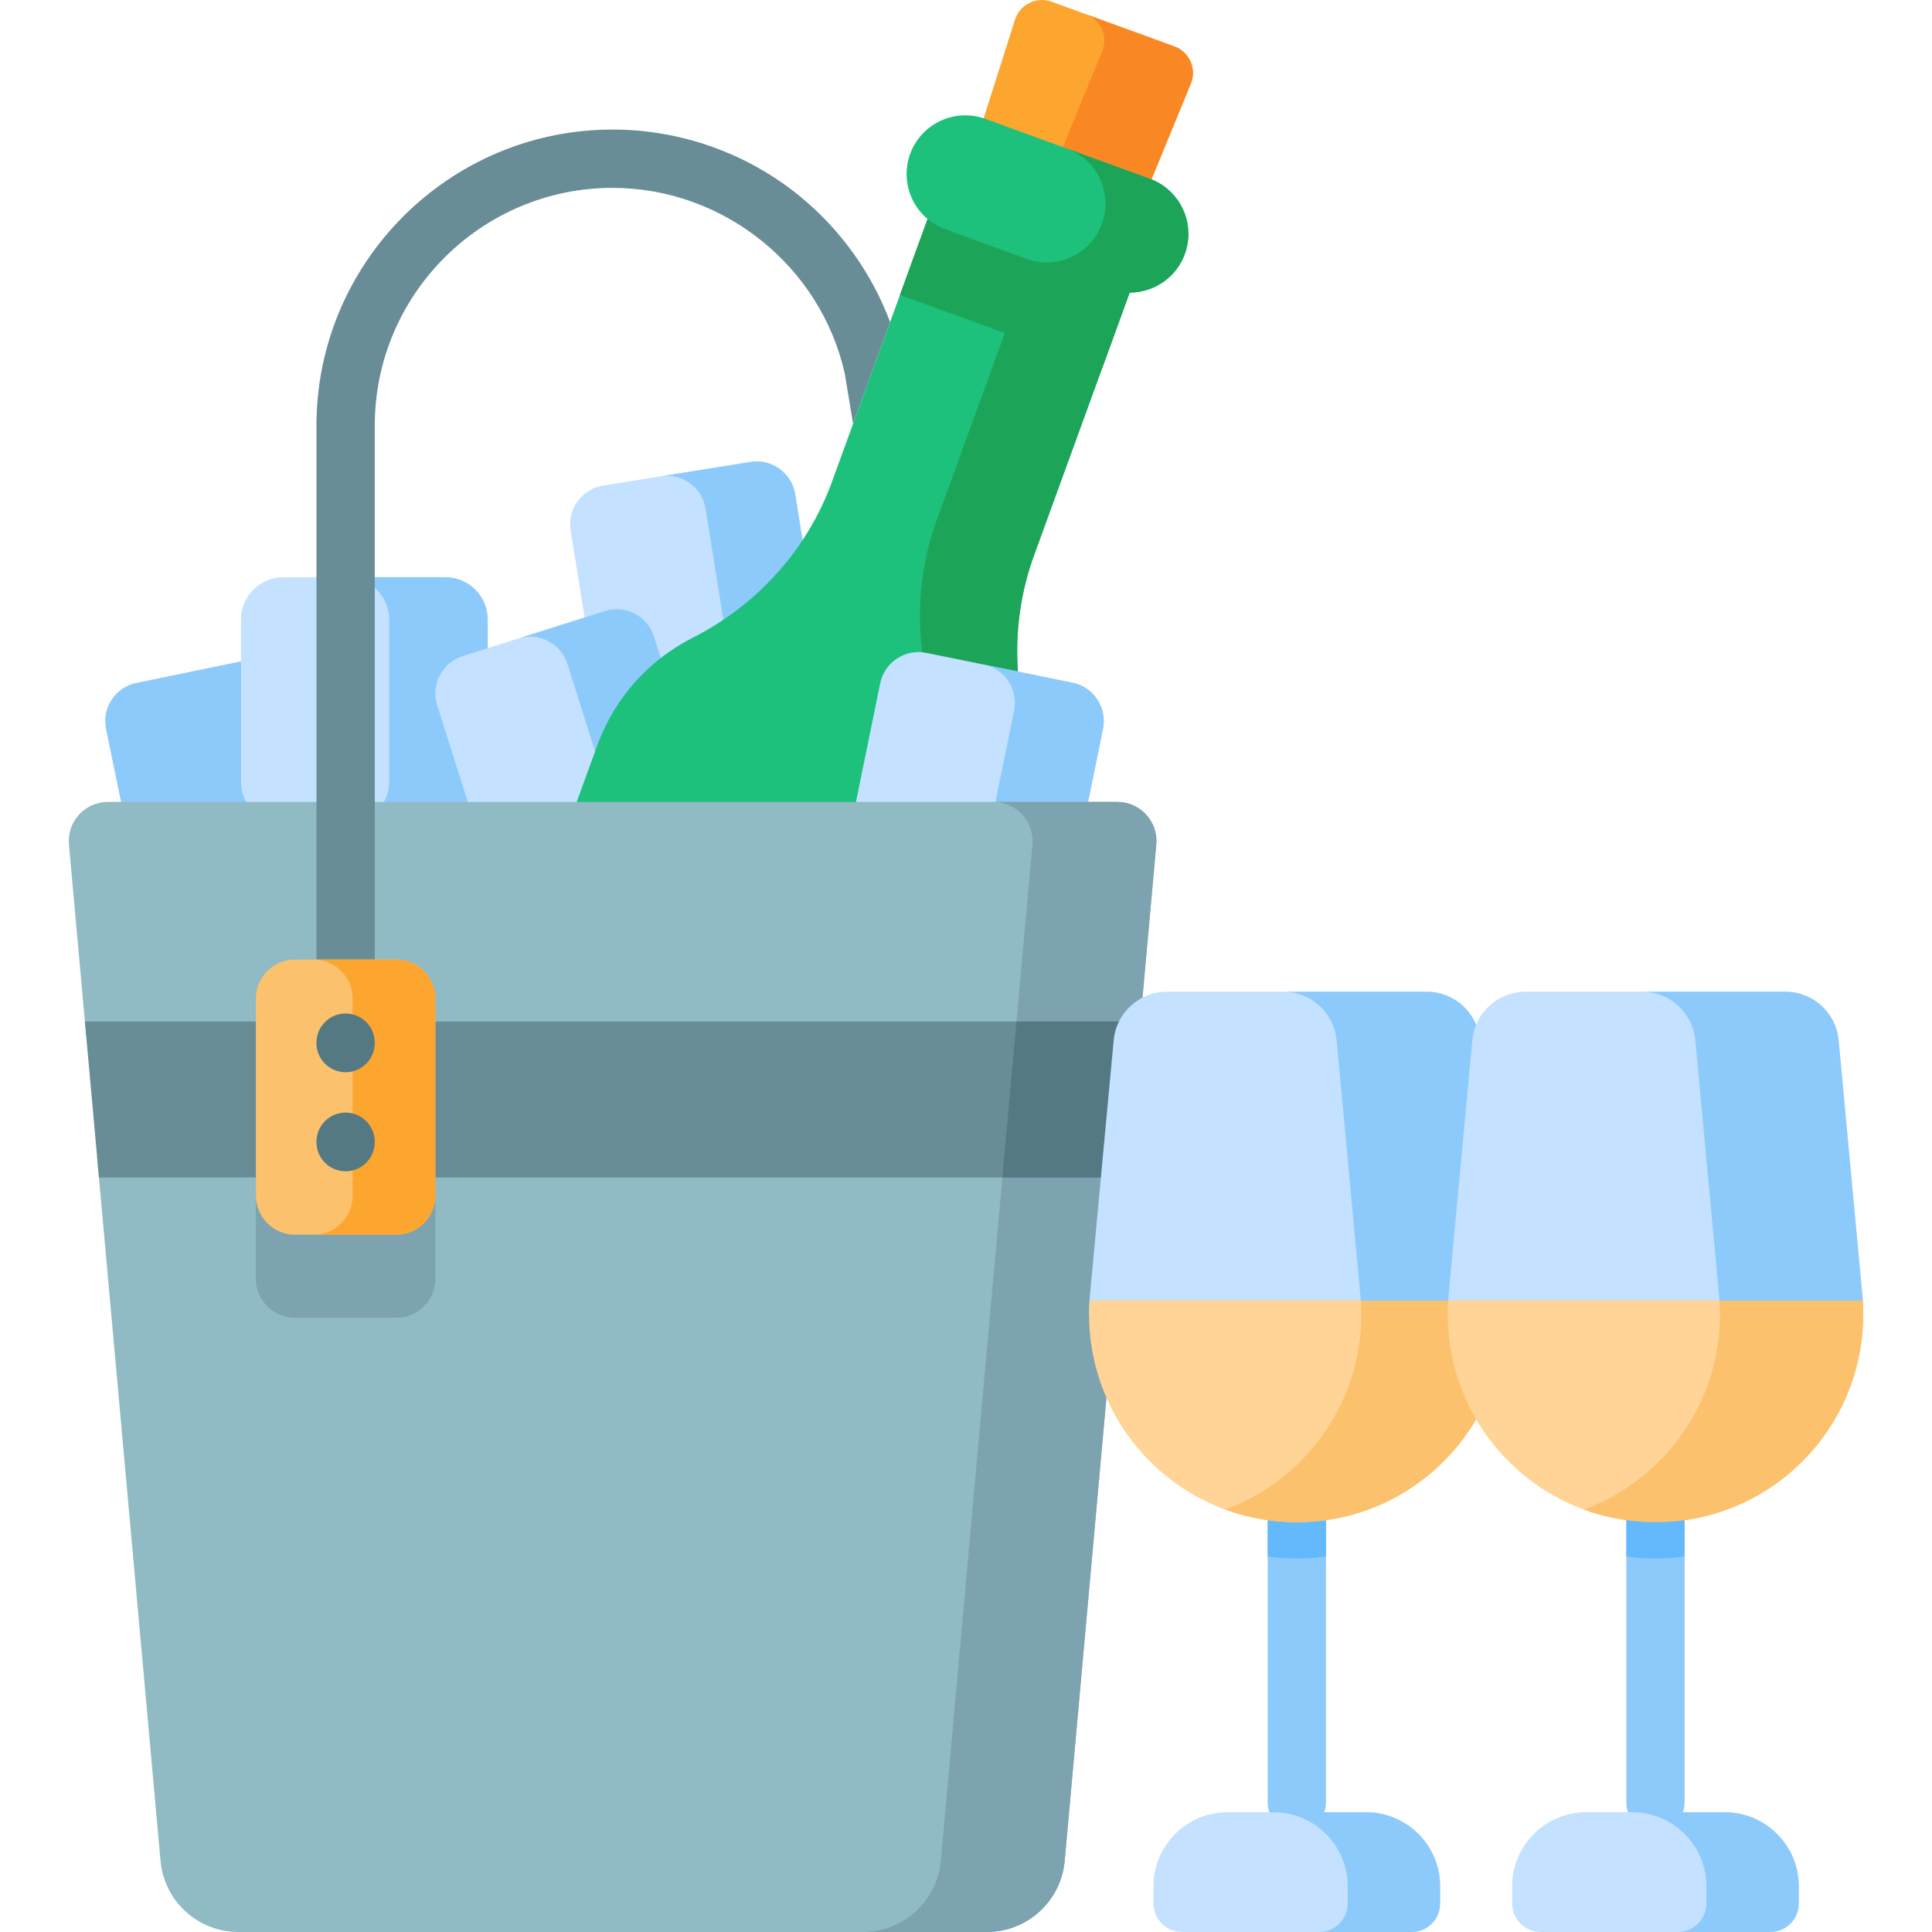 <svg width="90" height="90" viewBox="0 0 90 90" fill="none" xmlns="http://www.w3.org/2000/svg">
<g clip-path="url(#clip0)">
<path d="M8.492 42.189L15.303 40.786C16.288 40.584 16.922 39.621 16.719 38.636L15.316 31.825C15.114 30.84 14.151 30.206 13.166 30.409L6.355 31.812C5.37 32.014 4.736 32.977 4.939 33.962L6.342 40.773C6.545 41.758 7.508 42.392 8.492 42.189Z" fill="#8DCAFC"/>
<path d="M36.636 31.981L29.77 33.082C28.777 33.241 27.843 32.565 27.684 31.572L26.583 24.707C26.424 23.714 27.099 22.78 28.092 22.62L34.958 21.52C35.951 21.36 36.885 22.036 37.044 23.029L38.145 29.895C38.304 30.887 37.629 31.822 36.636 31.981Z" fill="#C4E1FF"/>
<path d="M37.045 23.028L38.146 29.894C38.305 30.888 37.629 31.821 36.636 31.98L32.46 32.65C33.452 32.491 34.129 31.558 33.969 30.564L32.868 23.698C32.709 22.705 31.775 22.029 30.782 22.188L34.959 21.518C35.951 21.359 36.886 22.036 37.045 23.028Z" fill="#8DCAFC"/>
<path d="M20.744 38.381H13.202C12.112 38.381 11.227 37.497 11.227 36.406V28.864C11.227 27.773 12.112 26.889 13.202 26.889H20.744C21.835 26.889 22.719 27.773 22.719 28.864V36.406C22.719 37.497 21.835 38.381 20.744 38.381Z" fill="#C4E1FF"/>
<path d="M22.72 28.863V36.405C22.72 37.497 21.835 38.38 20.745 38.38H16.157C17.247 38.38 18.132 37.497 18.132 36.405V28.863C18.132 27.773 17.247 26.888 16.157 26.888H20.745C21.835 26.888 22.72 27.773 22.72 28.863Z" fill="#8DCAFC"/>
<path d="M31.378 38.567L24.749 40.666C23.791 40.969 22.767 40.438 22.464 39.48L20.365 32.851C20.061 31.892 20.592 30.869 21.551 30.565L28.18 28.466C29.139 28.163 30.162 28.694 30.465 29.652L32.565 36.281C32.868 37.24 32.337 38.263 31.378 38.567Z" fill="#C4E1FF"/>
<path d="M30.465 29.651L32.565 36.28C32.869 37.24 32.337 38.262 31.379 38.566L27.346 39.843C28.304 39.539 28.836 38.517 28.532 37.557L26.433 30.928C26.13 29.97 25.106 29.438 24.148 29.742L28.18 28.465C29.138 28.161 30.162 28.693 30.465 29.651Z" fill="#8DCAFC"/>
<path d="M52.334 11.535L44.779 8.785L47.282 0.918C47.509 0.205 48.284 -0.176 48.988 0.08L54.706 2.161C55.409 2.417 55.758 3.207 55.473 3.9L52.334 11.535Z" fill="#FCA62F"/>
<path d="M55.473 3.899L52.333 11.535L48.203 10.031L51.342 2.396C51.628 1.704 51.278 0.913 50.575 0.657L54.705 2.161C55.409 2.417 55.758 3.207 55.473 3.899Z" fill="#F98824"/>
<path d="M48.651 42.298L37.389 73.241C36.966 74.403 35.681 75.002 34.519 74.579L17.902 68.531C16.74 68.108 16.14 66.823 16.563 65.661L27.826 34.718C28.649 32.456 30.275 30.719 32.266 29.71C35.271 28.187 37.605 25.605 38.758 22.439L43.807 8.567L53.219 11.992L48.17 25.865C47.017 29.031 47.146 32.509 48.469 35.608C49.346 37.66 49.475 40.036 48.651 42.298Z" fill="#1DC17C"/>
<path d="M48.651 42.298L37.389 73.241C36.966 74.403 35.681 75.002 34.519 74.579L29.989 72.93C31.151 73.353 32.436 72.754 32.859 71.592L44.121 40.649C44.945 38.387 44.816 36.01 43.94 33.959C42.616 30.861 42.487 27.381 43.64 24.215L48.688 10.344L53.219 11.993L48.171 25.864C47.018 29.03 47.145 32.51 48.47 35.607C49.346 37.659 49.475 40.036 48.651 42.298Z" fill="#1CA559"/>
<path d="M41.921 13.738L43.808 8.552L53.223 11.977L51.336 17.164L41.921 13.738Z" fill="#1CA559"/>
<path d="M51.689 13.464L44.032 10.677C42.613 10.161 41.882 8.592 42.398 7.172C42.914 5.753 44.484 5.022 45.903 5.538L53.56 8.325C54.979 8.841 55.711 10.411 55.194 11.83C54.678 13.249 53.108 13.981 51.689 13.464Z" fill="#1DC17C"/>
<path d="M55.194 11.83C54.936 12.54 54.415 13.078 53.78 13.373C53.145 13.67 52.398 13.723 51.689 13.465L47.826 12.059C48.535 12.317 49.282 12.264 49.917 11.968C50.552 11.672 51.073 11.134 51.331 10.425C51.848 9.005 51.115 7.436 49.697 6.92L53.559 8.325C54.978 8.842 55.711 10.411 55.194 11.83Z" fill="#1CA559"/>
<path d="M47.844 42.185L41.031 40.794C40.046 40.593 39.41 39.631 39.611 38.645L41.002 31.833C41.204 30.847 42.166 30.212 43.151 30.413L49.964 31.804C50.949 32.005 51.584 32.967 51.383 33.952L49.992 40.765C49.791 41.75 48.829 42.386 47.844 42.185Z" fill="#C4E1FF"/>
<path d="M51.384 33.952L49.993 40.765C49.791 41.751 48.829 42.386 47.844 42.185L43.7 41.338C44.685 41.539 45.647 40.905 45.849 39.919L47.24 33.106C47.441 32.121 46.805 31.158 45.82 30.957L49.964 31.803C50.949 32.005 51.585 32.967 51.384 33.952Z" fill="#8DCAFC"/>
<path d="M4.017 48.276H53.059L53.864 39.342C53.96 38.276 53.121 37.357 52.05 37.357H5.025C3.955 37.357 3.116 38.276 3.212 39.342L4.017 48.276Z" fill="#90BAC4"/>
<path d="M4.521 53.882L7.478 86.685C7.647 88.562 9.22 90 11.105 90H45.97C47.855 90 49.428 88.562 49.597 86.685L52.553 53.882H4.521V53.882Z" fill="#90BAC4"/>
<path d="M18.458 61.386H13.741C12.735 61.386 11.92 60.57 11.92 59.565V50.392C11.92 49.386 12.735 48.571 13.741 48.571H18.458C19.464 48.571 20.279 49.386 20.279 50.392V59.565C20.279 60.571 19.464 61.386 18.458 61.386Z" fill="#7DA2B0"/>
<path d="M46.784 53.882L43.828 86.685C43.659 88.563 42.086 89.999 40.201 89.999H45.971C47.856 89.999 49.429 88.562 49.598 86.685L52.554 53.882H46.784Z" fill="#7DA2B0"/>
<path d="M48.095 39.342L47.29 48.276H53.06L53.865 39.342C53.96 38.277 53.122 37.357 52.051 37.357H46.281C47.352 37.357 48.191 38.277 48.095 39.342Z" fill="#7DA2B0"/>
<path d="M53.122 47.588L52.467 54.852H4.61L3.954 47.588H53.122Z" fill="#688D97"/>
<path d="M53.121 47.588L52.465 54.852H46.695L47.351 47.588H53.121Z" fill="#557983"/>
<path d="M61.77 70.912V83.968C61.77 84.718 61.161 85.326 60.412 85.326C59.66 85.326 59.054 84.718 59.054 83.968V70.912C59.054 70.162 59.66 69.554 60.412 69.554C61.161 69.553 61.77 70.162 61.77 70.912Z" fill="#8DCAFC"/>
<path d="M61.77 70.912V72.509C61.326 72.57 60.874 72.603 60.412 72.603C59.95 72.603 59.497 72.57 59.054 72.509V70.912C59.054 70.162 59.66 69.554 60.412 69.554C61.161 69.553 61.77 70.162 61.77 70.912Z" fill="#64B9FC"/>
<path d="M70.088 61.272C70.089 60.962 70.077 60.65 70.048 60.335L68.942 48.457C68.823 47.176 67.748 46.197 66.462 46.197H54.36C53.074 46.197 51.999 47.176 51.88 48.457L50.773 60.335C50.744 60.65 50.732 60.962 50.733 61.272H70.088Z" fill="#C4E1FF"/>
<path d="M62.265 48.458L63.371 60.336C63.399 60.642 63.414 60.946 63.414 61.247C63.414 61.255 63.413 61.263 63.413 61.272H70.088C70.089 60.962 70.077 60.65 70.048 60.336L68.942 48.458C68.822 47.177 67.748 46.198 66.46 46.198H59.784C61.069 46.198 62.146 47.177 62.265 48.458Z" fill="#8DCAFC"/>
<path d="M50.757 60.589C50.383 66.156 54.796 70.911 60.411 70.911C66.025 70.911 70.439 66.156 70.065 60.589H50.757Z" fill="#FFD496"/>
<path d="M60.412 70.911H60.41C59.234 70.911 58.11 70.701 57.074 70.32C60.794 68.955 63.414 65.375 63.414 61.247C63.414 61.031 63.407 60.811 63.392 60.59H70.066C70.439 66.155 66.025 70.911 60.412 70.911Z" fill="#FCC16D"/>
<path d="M65.758 89.999H55.063C54.329 89.999 53.733 89.404 53.733 88.669V87.877C53.733 85.967 55.281 84.419 57.191 84.419H63.63C65.54 84.419 67.088 85.967 67.088 87.877V88.669C67.088 89.404 66.493 89.999 65.758 89.999Z" fill="#C4E1FF"/>
<path d="M67.088 87.877V88.67C67.088 89.405 66.493 90 65.758 90H61.451C62.186 90 62.781 89.405 62.781 88.67V87.877C62.781 85.967 61.231 84.42 59.323 84.42H63.63C65.539 84.42 67.088 85.967 67.088 87.877Z" fill="#8DCAFC"/>
<path d="M78.477 70.912V83.968C78.477 84.718 77.868 85.326 77.119 85.326C76.369 85.326 75.761 84.718 75.761 83.968V70.912C75.761 70.162 76.369 69.554 77.119 69.554C77.868 69.553 78.477 70.162 78.477 70.912Z" fill="#8DCAFC"/>
<path d="M86.796 61.272C86.797 60.962 86.785 60.65 86.756 60.335L85.65 48.457C85.531 47.176 84.456 46.197 83.17 46.197H71.068C69.782 46.197 68.707 47.176 68.588 48.457L67.481 60.335C67.452 60.65 67.44 60.962 67.442 61.272H86.796Z" fill="#C4E1FF"/>
<path d="M78.973 48.458L80.079 60.336C80.107 60.642 80.122 60.946 80.122 61.247C80.122 61.255 80.121 61.263 80.121 61.272H86.796C86.797 60.962 86.785 60.65 86.756 60.336L85.65 48.458C85.53 47.177 84.457 46.198 83.168 46.198H76.492C77.778 46.198 78.854 47.177 78.973 48.458Z" fill="#8DCAFC"/>
<path d="M67.465 60.589C67.091 66.156 71.504 70.911 77.119 70.911C82.733 70.911 87.147 66.156 86.773 60.589H67.465Z" fill="#FFD496"/>
<path d="M78.477 70.912V72.509C78.033 72.57 77.581 72.603 77.119 72.603C76.657 72.603 76.204 72.57 75.761 72.509V70.912C75.761 70.162 76.369 69.554 77.119 69.554C77.868 69.553 78.477 70.162 78.477 70.912Z" fill="#64B9FC"/>
<path d="M77.12 70.911H77.118C75.942 70.911 74.819 70.701 73.782 70.32C77.502 68.955 80.122 65.375 80.122 61.247C80.122 61.031 80.115 60.811 80.1 60.59H86.774C87.147 66.155 82.733 70.911 77.12 70.911Z" fill="#FCC16D"/>
<path d="M82.466 89.999H71.771C71.037 89.999 70.441 89.404 70.441 88.669V87.877C70.441 85.967 71.989 84.419 73.899 84.419H80.338C82.248 84.419 83.796 85.967 83.796 87.877V88.669C83.796 89.404 83.201 89.999 82.466 89.999Z" fill="#C4E1FF"/>
<path d="M83.796 87.877V88.67C83.796 89.405 83.201 90 82.466 90H78.159C78.894 90 79.489 89.405 79.489 88.67V87.877C79.489 85.967 77.939 84.42 76.031 84.42H80.338C82.247 84.42 83.796 85.967 83.796 87.877Z" fill="#8DCAFC"/>
<path d="M41.465 15.001L39.739 19.74L39.352 17.402C38.231 12.388 33.689 8.752 28.537 8.752C22.427 8.752 17.458 13.721 17.458 19.831V44.552C17.458 45.304 16.85 45.91 16.1 45.91C15.349 45.91 14.742 45.304 14.742 44.552V19.831C14.742 12.223 20.93 6.035 28.537 6.035C31.699 6.035 34.79 7.131 37.239 9.123C39.147 10.677 40.608 12.72 41.465 15.001Z" fill="#688D97"/>
<path d="M18.458 57.516H13.741C12.735 57.516 11.92 56.701 11.92 55.695V46.522C11.92 45.516 12.735 44.701 13.741 44.701H18.458C19.464 44.701 20.279 45.516 20.279 46.522V55.695C20.279 56.701 19.464 57.516 18.458 57.516Z" fill="#FCC16D"/>
<path d="M20.28 46.521V55.695C20.28 56.7 19.463 57.517 18.458 57.517H14.606C15.613 57.517 16.428 56.7 16.428 55.695V46.521C16.428 45.516 15.613 44.701 14.606 44.701H18.458C19.463 44.701 20.28 45.516 20.28 46.521Z" fill="#FCA62F"/>
<path d="M16.099 49.948C15.349 49.948 14.741 49.34 14.741 48.59V48.571C14.741 47.821 15.349 47.213 16.099 47.213C16.849 47.213 17.457 47.821 17.457 48.571V48.59C17.458 49.34 16.849 49.948 16.099 49.948Z" fill="#557983"/>
<path d="M16.099 54.563C15.349 54.563 14.741 53.955 14.741 53.205V53.186C14.741 52.436 15.349 51.828 16.099 51.828C16.849 51.828 17.457 52.436 17.457 53.186V53.205C17.458 53.955 16.849 54.563 16.099 54.563Z" fill="#557983"/>
</g>
<defs>
<clipPath id="clip0">
<rect width="90" height="90" fill="white"/>
</clipPath>
</defs>
</svg>
